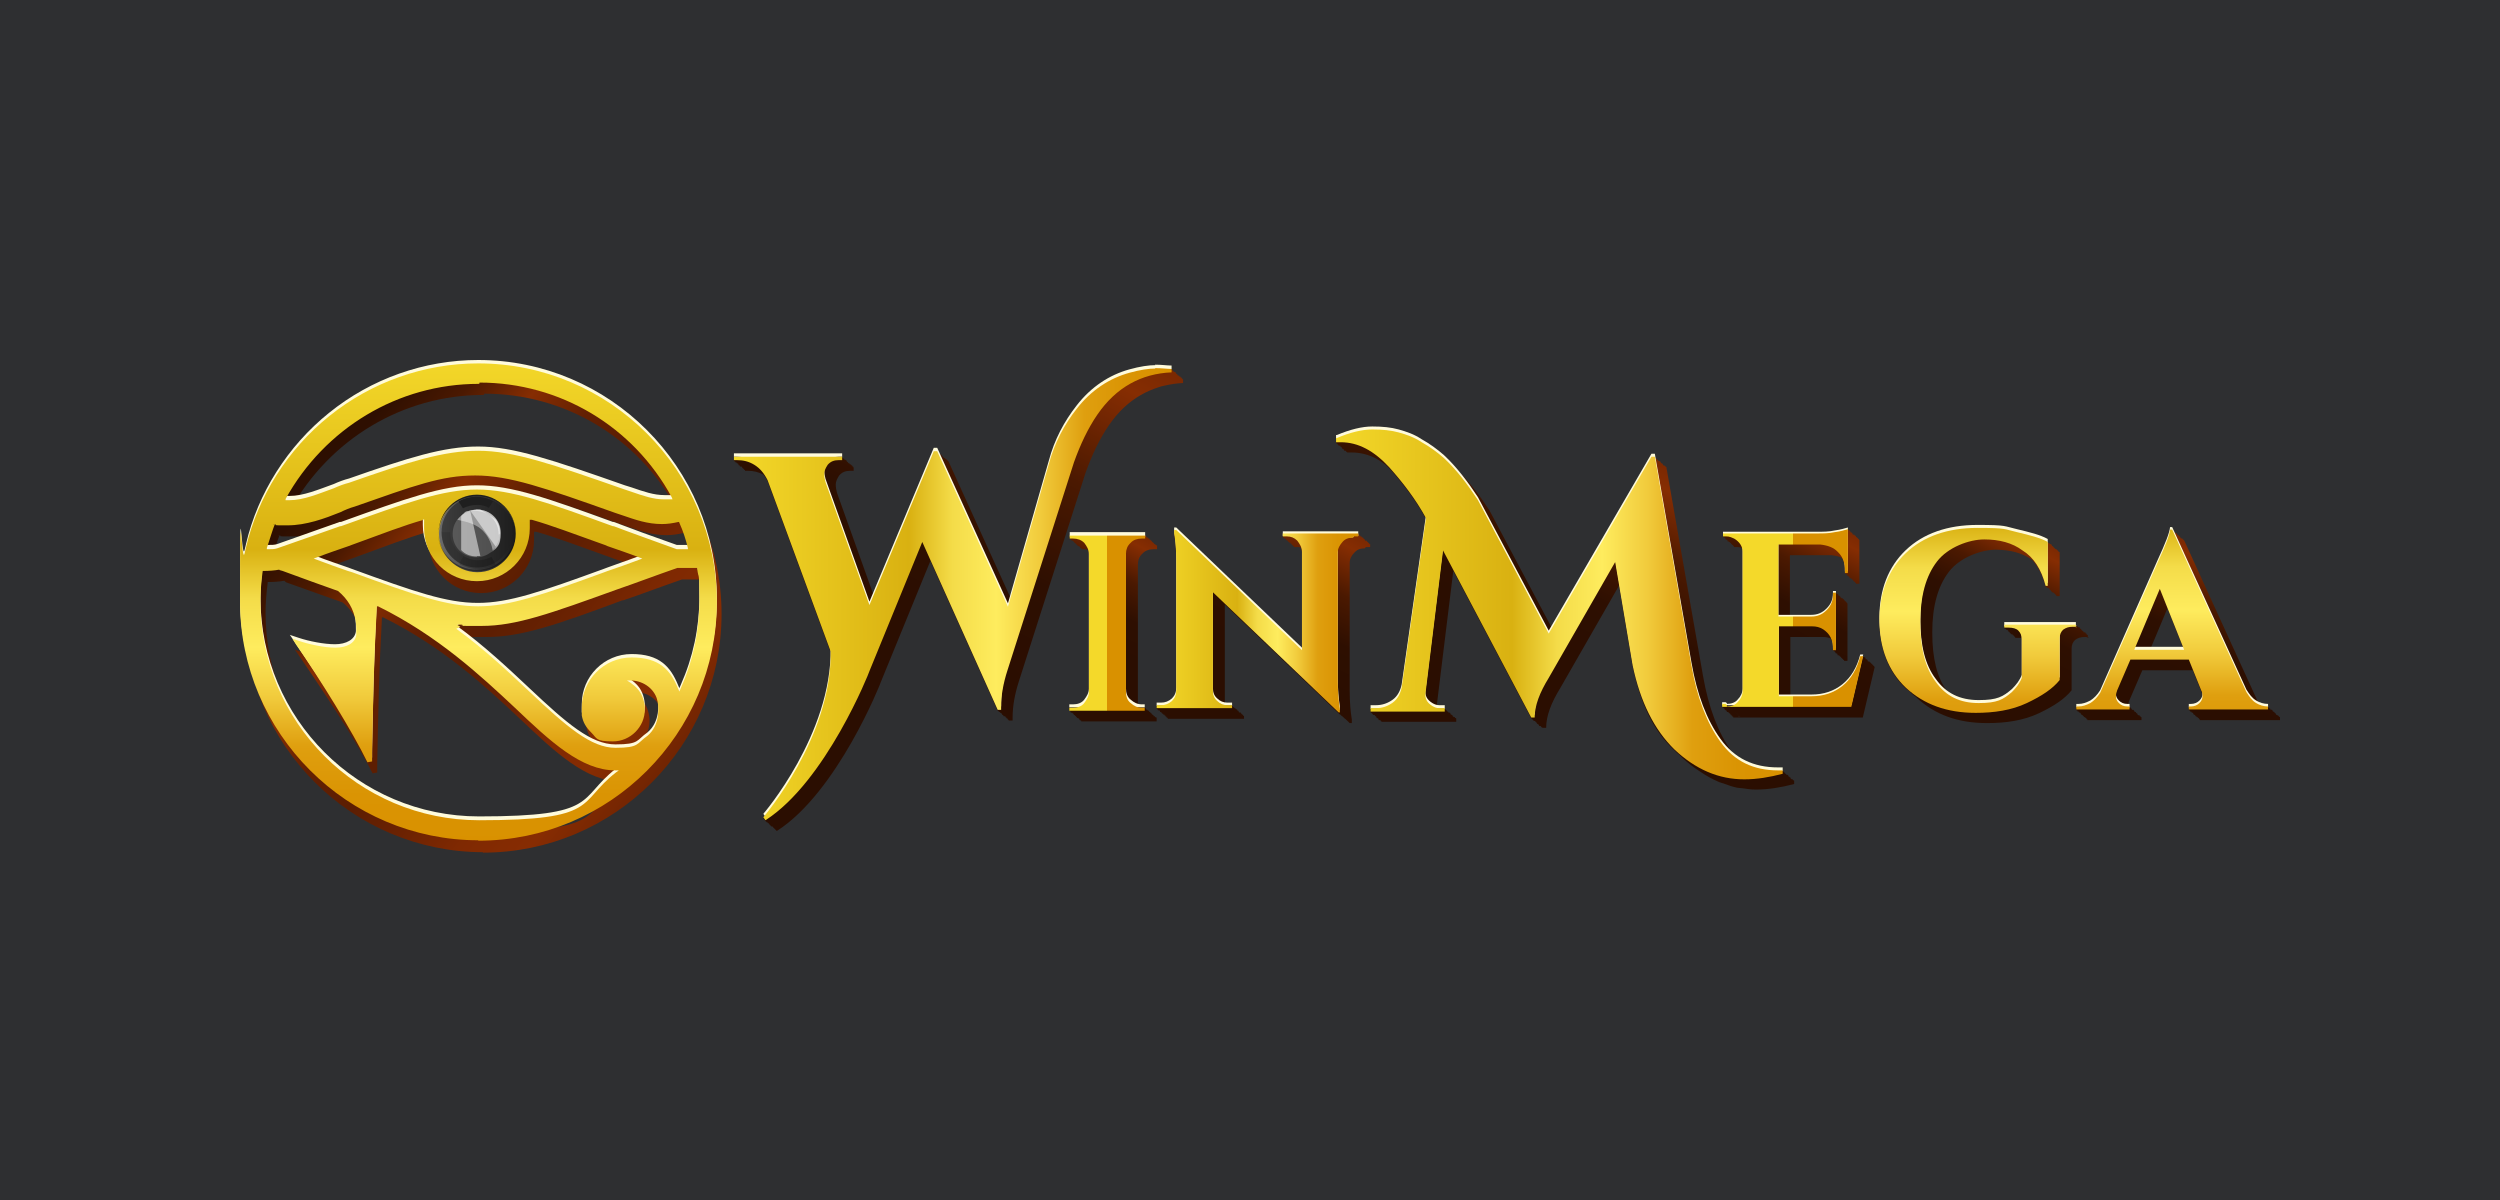 <svg width="125" height="60" viewBox="0 0 125 60" fill="none" xmlns="http://www.w3.org/2000/svg">
<rect width="125" height="60" fill="#2E2F31"/>
<path d="M113.957 35.85V35.813C113.943 35.813 113.929 35.808 113.915 35.807V35.771C113.893 35.771 113.873 35.763 113.851 35.761V35.749C113.837 35.749 113.823 35.744 113.808 35.743V35.707C113.801 35.707 113.794 35.704 113.787 35.704V35.664C113.773 35.664 113.759 35.659 113.744 35.658V35.643C113.737 35.643 113.73 35.64 113.723 35.64V35.6C113.709 35.6 113.695 35.594 113.68 35.594V35.579C113.666 35.579 113.652 35.573 113.638 35.573V35.536C113.631 35.536 113.624 35.533 113.616 35.533V35.494C113.587 35.494 113.56 35.484 113.531 35.481V35.472C113.524 35.472 113.517 35.469 113.51 35.469V35.43C113.496 35.43 113.482 35.424 113.467 35.423V35.387C113.46 35.387 113.453 35.384 113.446 35.384V35.366C113.432 35.366 113.418 35.36 113.403 35.36V35.323C113.256 35.323 113.115 35.284 112.982 35.23C112.96 35.196 112.936 35.168 112.913 35.131L109.206 27.013H109.183L109.163 26.971H109.141L109.121 26.928H109.067L109.057 26.907H109.034L109.014 26.864H109.013L108.993 26.821H108.96L108.95 26.8H108.949L108.929 26.757H108.896L108.886 26.736H108.864L108.844 26.694H108.842L108.822 26.651H108.747L108.737 26.63H108.736L108.716 26.587H108.693L108.673 26.544H108.662L108.652 26.523H108.629L108.609 26.48H108.503C108.481 26.758 108.268 27.29 107.885 28.121L105.008 34.641C104.859 34.876 104.689 35.046 104.518 35.153C104.305 35.259 104.135 35.323 103.921 35.323H103.815V35.515H103.858V35.536H103.879V35.579H103.943V35.621H103.985V35.643H104.028V35.685H104.049V35.728H104.092V35.749H104.135V35.792H104.156V35.813H104.198V35.856H104.262V35.898H104.305V35.92H104.326V35.962H104.369V36.005H107.075V35.856H107.032V35.813H106.99V35.771H106.926V35.749H106.883V35.707H106.862V35.664H106.819V35.643H106.798V35.6H106.755V35.579H106.713V35.536H106.691V35.494H106.606V35.472H106.585V35.43H106.542V35.387H106.521V35.366H106.478V35.323H106.402C106.407 35.231 106.42 35.139 106.457 35.046L107.118 33.512H109.638L110.058 34.556C110.115 34.651 110.12 34.746 110.12 34.841C110.118 34.945 110.077 35.049 109.973 35.153C109.866 35.259 109.717 35.323 109.547 35.323H109.44V35.515H109.483V35.536H109.504V35.579H109.568V35.621H109.611V35.643H109.653V35.685H109.675V35.728H109.717V35.749H109.76V35.792H109.781V35.813H109.824V35.856H109.888V35.898H109.93V35.92H109.952V35.962H109.994V36.005H114V35.856C113.986 35.856 113.972 35.85 113.957 35.85ZM107.494 32.511L108.372 30.418L109.206 32.511H107.494Z" fill="url(#paint0_linear_541_6373)"/>
<path d="M93.705 33.342L93.715 33.299H93.663L93.673 33.256H93.646L93.651 33.235H93.599L93.609 33.192H93.556L93.566 33.15H93.54L93.545 33.129H93.492L93.502 33.086H93.433L93.438 33.065H93.386L93.396 33.022H93.364L93.374 32.979H93.327L93.332 32.958H93.279L93.289 32.916H93.258L93.268 32.873H93.22L93.225 32.852H93.151L93.161 32.809H93.012C92.842 33.469 92.543 33.959 92.117 34.3C91.691 34.641 91.18 34.812 90.583 34.812H89.517V31.85H91.158C91.305 31.85 91.43 31.881 91.55 31.928C91.611 32.067 91.648 32.222 91.648 32.404V32.511H91.67V32.553H91.712V32.575H91.755V32.617H91.776V32.66H91.819V32.681H91.862V32.724H91.883V32.766H91.947V32.788H91.989V32.83H92.032V32.852H92.053V32.894H92.096V32.937H92.138V32.958H92.16V33.001H92.202V33.043H92.373V30.167H92.352V30.124H92.309V30.082H92.287V30.06H92.245V30.018H92.202V29.975H92.181V29.954H92.138V29.911H92.075V29.89H92.032V29.847H92.01V29.805H91.968V29.783H91.925V29.741H91.904V29.698H91.862V29.677H91.797V29.634H91.648V29.741C91.648 30.06 91.542 30.295 91.329 30.508C91.116 30.721 90.881 30.827 90.562 30.827H89.496V27.759H91.563C91.755 27.78 91.926 27.818 92.075 27.879C92.103 27.925 92.144 27.965 92.165 28.015C92.218 28.159 92.245 28.318 92.245 28.505V28.654H92.266V28.697H92.309V28.718H92.351V28.761H92.373V28.803H92.415V28.824H92.458V28.867H92.479V28.91H92.543V28.931H92.586V28.974H92.629V28.995H92.65V29.037H92.692V29.08H92.735V29.101H92.756V29.144H92.799V29.187H92.969V26.992C92.963 26.994 92.954 26.996 92.948 26.998V26.949C92.936 26.953 92.918 26.958 92.906 26.961V26.907C92.9 26.908 92.89 26.911 92.884 26.913V26.885C92.872 26.889 92.854 26.894 92.842 26.897V26.843C92.83 26.846 92.811 26.851 92.799 26.855V26.8C92.793 26.802 92.784 26.804 92.778 26.806V26.779C92.766 26.782 92.748 26.787 92.735 26.791V26.736C92.723 26.74 92.705 26.745 92.692 26.748V26.736C92.686 26.738 92.677 26.741 92.671 26.742V26.715C92.659 26.718 92.641 26.723 92.629 26.727V26.672C92.623 26.674 92.613 26.677 92.607 26.678V26.63C92.595 26.633 92.577 26.638 92.564 26.642V26.608C92.553 26.612 92.534 26.617 92.522 26.62V26.566C92.516 26.567 92.507 26.57 92.501 26.572V26.523C92.489 26.527 92.471 26.531 92.458 26.535V26.502C92.446 26.505 92.428 26.51 92.415 26.514V26.502C92.409 26.503 92.4 26.506 92.394 26.508V26.459C92.245 26.502 92.053 26.566 91.734 26.608C91.457 26.672 91.137 26.672 90.903 26.672H86.151V26.821H86.172V26.864H86.215V26.885H86.257V26.928H86.279V26.971H86.321V26.992H86.364V27.035H86.385V27.077H86.449V27.099H86.492V27.141H86.534V27.162H86.556V27.205H86.598V27.248H86.641V27.269H86.662V27.311H86.705V27.354H86.875C86.963 27.354 87.032 27.372 87.102 27.397C87.12 27.458 87.131 27.522 87.131 27.588V34.535C87.131 34.748 87.046 34.94 86.897 35.089C86.788 35.234 86.614 35.291 86.433 35.308L86.385 35.259H86.364L86.343 35.238H86.322L86.279 35.195H86.108V35.344H86.13V35.387H86.172V35.408H86.215V35.451H86.236V35.494H86.279V35.515H86.321V35.558H86.343V35.6H86.407V35.622H86.449V35.664H86.492V35.685H86.513V35.728H86.556V35.771H86.598V35.792H86.62V35.835H86.662V35.877H93.14L93.737 33.342L93.705 33.342ZM86.556 35.451H86.594C86.583 35.453 86.573 35.456 86.561 35.457L86.556 35.451ZM86.833 35.685H86.871C86.86 35.687 86.85 35.69 86.838 35.691L86.833 35.685ZM86.679 35.515C86.674 35.516 86.669 35.517 86.665 35.517L86.662 35.515H86.679ZM86.769 35.622H86.807C86.796 35.623 86.786 35.626 86.775 35.627L86.769 35.622ZM86.54 35.414L86.534 35.408H86.573C86.562 35.41 86.551 35.413 86.54 35.414ZM86.876 35.728H86.913C86.902 35.73 86.892 35.733 86.881 35.734L86.876 35.728ZM86.978 35.792C86.957 35.795 86.939 35.801 86.918 35.802V35.792H86.978ZM86.455 35.35L86.449 35.344H86.487C86.476 35.346 86.466 35.349 86.455 35.35ZM87.02 35.835C86.986 35.839 86.953 35.852 86.918 35.852L86.918 35.835H87.02Z" fill="url(#paint1_linear_541_6373)"/>
<path d="M104.433 31.85H104.412H104.39V31.893L104.433 31.85Z" fill="url(#paint2_linear_541_6373)"/>
<path d="M104.326 31.85V31.872L104.348 31.85L104.348 31.893L104.39 31.85V31.744H104.348V31.722H104.326V31.68H104.284V31.637H104.262V31.616H104.177V31.573H104.156V31.552H104.113V31.509H104.071V31.467H104.049V31.445H104.007V31.403H103.985V31.36H103.9V31.339H103.879V31.296H103.836V31.275H103.794V31.232H100.214V31.424H100.257V31.445H100.299V31.488H100.363V31.509H100.406V31.552H100.427V31.595H100.47V31.616H100.491V31.658H100.534V31.701H100.576V31.722H100.64V31.765H100.683V31.786H100.704V31.829H100.747V31.872H100.768V31.893H100.981C101.014 31.893 101.039 31.901 101.07 31.904C101.075 31.936 101.088 31.965 101.088 31.999V33.896C100.981 34.173 100.811 34.386 100.598 34.599C100.15 34.983 99.873 35.153 98.936 35.153C98.468 35.153 98.058 35.068 97.702 34.892C97.651 34.861 97.601 34.828 97.553 34.793C97.496 34.726 97.433 34.673 97.38 34.599C96.847 33.896 96.613 32.916 96.613 31.616C96.613 30.316 96.89 29.315 97.444 28.59C97.995 27.87 99.05 27.488 99.795 27.484C100.496 27.488 101.117 27.648 101.612 27.992C101.91 28.333 102.138 28.776 102.281 29.336H102.316C102.318 29.343 102.321 29.35 102.323 29.357H102.352C102.356 29.372 102.362 29.385 102.366 29.4H102.423C102.425 29.407 102.428 29.413 102.43 29.421H102.459C102.463 29.436 102.469 29.448 102.473 29.464H102.48C102.484 29.479 102.49 29.491 102.494 29.506H102.529C102.531 29.514 102.534 29.52 102.536 29.528H102.544C102.548 29.543 102.554 29.555 102.558 29.57H102.586C102.59 29.585 102.596 29.598 102.6 29.613H102.636C102.638 29.62 102.641 29.627 102.643 29.634H102.693C102.697 29.649 102.703 29.662 102.707 29.677H102.743C102.745 29.684 102.748 29.69 102.75 29.698H102.757C102.761 29.713 102.767 29.725 102.771 29.741H102.799C102.803 29.756 102.809 29.768 102.813 29.783H102.828C102.83 29.791 102.833 29.797 102.835 29.805H102.984V27.61C102.972 27.603 102.954 27.599 102.941 27.593V27.589C102.935 27.585 102.926 27.584 102.92 27.58V27.546C102.908 27.539 102.89 27.535 102.877 27.529V27.503C102.871 27.5 102.862 27.498 102.856 27.495V27.482C102.832 27.469 102.796 27.461 102.771 27.448V27.44C102.765 27.436 102.756 27.434 102.75 27.431V27.418C102.738 27.411 102.72 27.408 102.707 27.401V27.376C102.695 27.369 102.677 27.365 102.664 27.359V27.333C102.658 27.33 102.649 27.328 102.643 27.325V27.312C102.631 27.305 102.613 27.301 102.6 27.295V27.269C102.594 27.266 102.585 27.264 102.579 27.261V27.226C102.549 27.21 102.505 27.2 102.473 27.184V27.163C102.461 27.156 102.443 27.152 102.43 27.146V27.141C102.418 27.134 102.4 27.131 102.387 27.124V27.099C102.004 26.886 101.471 26.758 100.853 26.608C100.193 26.459 100.363 26.395 98.872 26.395C97.38 26.395 96.166 26.822 95.292 27.653C94.418 28.484 93.971 29.634 93.971 31.019C93.971 31.027 93.973 31.033 93.973 31.041C93.973 31.048 93.971 31.054 93.971 31.062C93.971 32.447 94.418 33.597 95.292 34.428C95.352 34.484 95.423 34.523 95.485 34.575C95.492 34.582 95.497 34.592 95.505 34.599C95.514 34.607 95.524 34.612 95.533 34.62C95.547 34.633 95.555 34.65 95.569 34.663C95.575 34.668 95.582 34.672 95.588 34.677C95.597 34.686 95.603 34.697 95.612 34.705C95.671 34.761 95.742 34.8 95.804 34.852C95.812 34.859 95.817 34.869 95.825 34.876C95.828 34.879 95.831 34.881 95.834 34.883C95.839 34.888 95.842 34.893 95.846 34.897C96.741 35.728 97.891 36.154 99.341 36.154C99.35 36.154 99.359 36.153 99.369 36.153C99.374 36.153 99.378 36.154 99.383 36.154C100.299 36.154 101.173 36.026 101.94 35.664C102.707 35.302 103.24 34.94 103.581 34.514V32.425C103.581 32.234 103.644 32.106 103.751 31.999C103.9 31.893 104.028 31.85 104.241 31.85H104.326Z" fill="url(#paint3_linear_541_6373)"/>
<path d="M57.79 35.856H57.748V35.813H57.684V35.771H57.663V35.749H57.62V35.707H57.577V35.664H57.556V35.643H57.513V35.6H57.471V35.579H57.449V35.536H57.385V35.494H57.343V35.472H57.3V35.43H57.279V35.387H57.13C57.061 35.387 57.002 35.364 56.94 35.347C56.914 35.264 56.895 35.178 56.895 35.089V28.228C56.895 28.015 56.959 27.823 57.13 27.674C57.258 27.524 57.471 27.461 57.684 27.461H57.854V27.269H57.812V27.248H57.769V27.205H57.705V27.162H57.684V27.141H57.641V27.098H57.598V27.056H57.577V27.034H57.535V26.992H57.492V26.971H57.471V26.928H57.407V26.885H57.364V26.864H57.322V26.821H57.3V26.779H53.486V26.928H53.529V26.971H53.55V27.013H53.593V27.034H53.657V27.077H53.699V27.12H53.721V27.141H53.763V27.184H53.806V27.205H53.827V27.247H53.87V27.29H53.912V27.311H53.976V27.354H53.998V27.397H54.04V27.418H54.083V27.461H54.253C54.303 27.461 54.348 27.477 54.395 27.484C54.419 27.552 54.445 27.619 54.445 27.695V34.599C54.445 34.812 54.339 34.982 54.211 35.153C54.083 35.323 53.87 35.387 53.657 35.387H53.465V35.536H53.507V35.579H53.529V35.621H53.571V35.643H53.635V35.685H53.678V35.728H53.699V35.749H53.742V35.792H53.785V35.813H53.806V35.856H53.848V35.898H53.891V35.92H53.955V35.962H53.976V36.005H54.019V36.026H54.062V36.069H57.833V35.877H57.79V35.856Z" fill="url(#paint4_linear_541_6373)"/>
<path d="M68.466 27.163H68.444V27.141H68.402V27.099H68.359V27.056H68.338V27.035H68.252V26.992H68.231V26.95H68.189V26.928H68.167V26.886H68.125V26.864H68.082V26.822H68.018V26.779H67.975V26.758H67.954V26.715H67.912V26.672H64.14V26.864H64.183V26.907H64.204V26.928H64.289V26.971H64.311V27.013H64.353V27.035H64.396V27.077H64.417V27.099H64.46V27.141H64.524V27.184H64.566V27.205H64.588V27.248H64.63V27.29H64.673V27.312H64.694V27.354H64.907C64.954 27.354 64.995 27.371 65.039 27.379C65.072 27.458 65.099 27.539 65.099 27.631V32.466L59.239 26.864H59.225L59.069 26.715H59.05L58.984 26.651H58.969L58.813 26.502H58.707V26.715C58.77 27.077 58.813 27.525 58.813 28.079V34.492C58.813 34.727 58.749 34.897 58.6 35.046C58.43 35.196 58.259 35.26 58.046 35.26H57.833V35.451H57.876V35.494H57.897V35.515H57.982V35.558H58.003V35.6H58.046V35.622H58.089V35.664H58.11V35.686H58.153V35.728H58.217V35.771H58.259V35.792H58.28V35.835H58.323V35.877H58.366V35.899H58.387V35.941H62.201V35.792H62.158V35.749H62.137V35.728H62.095V35.686H62.052V35.643H62.031V35.622H61.945V35.579H61.924V35.536H61.881V35.515H61.86V35.472H61.818V35.451H61.775V35.408H61.711V35.366H61.668V35.345H61.647V35.302H61.604V35.26H61.37C61.336 35.26 61.306 35.245 61.273 35.241C61.261 35.185 61.242 35.132 61.242 35.068V30.229L66.995 35.728H67.013L67.102 35.813H67.117L67.251 35.941H67.263L67.485 36.154H67.549C67.576 36.154 67.625 36.154 67.592 36.154V35.984C67.528 35.6 67.485 35.11 67.485 34.556V28.143C67.485 27.951 67.57 27.78 67.72 27.631C67.848 27.482 68.018 27.418 68.231 27.418L68.274 27.397V27.354H68.508V27.205H68.466V27.163Z" fill="url(#paint5_linear_541_6373)"/>
<path d="M89.688 39.01H89.645V38.967H89.582V38.946H89.539V38.903H89.518V38.861H89.475V38.839H89.432V38.797H89.411V38.754H89.368V38.733H89.305V38.69H89.262V38.669H89.241V38.626H89.198V38.584H89.155V38.562H88.921C88.322 38.562 87.782 38.441 87.305 38.208C87.165 38.137 87.042 38.038 86.913 37.947C86.807 37.834 86.693 37.734 86.598 37.603C85.917 36.666 85.427 35.387 85.15 33.789L83.317 23.348H83.299L83.296 23.327H83.261L83.253 23.285H83.193L83.189 23.263H83.154L83.147 23.221H83.133L83.125 23.178H83.087L83.083 23.157H83.048L83.04 23.114H83.026L83.019 23.071H82.98L82.976 23.05H82.92L82.912 23.007H82.873L82.87 22.986H82.856L82.848 22.944H82.813L82.806 22.901H82.767L82.763 22.88H82.571L77.607 31.428L74.474 25.522C73.984 24.776 73.43 24.03 72.77 23.412C72.767 23.41 72.765 23.409 72.763 23.407C72.758 23.402 72.754 23.396 72.749 23.391C72.744 23.387 72.739 23.384 72.735 23.38C72.724 23.37 72.716 23.358 72.706 23.349C72.671 23.318 72.631 23.291 72.595 23.261C72.589 23.255 72.584 23.248 72.578 23.242C72.567 23.233 72.555 23.224 72.544 23.215C72.518 23.19 72.498 23.16 72.472 23.135C72.406 23.078 72.332 23.026 72.263 22.971C72.262 22.969 72.26 22.967 72.258 22.965C71.918 22.667 71.534 22.39 71.15 22.177C70.957 22.047 70.763 21.951 70.57 21.874C70.366 21.789 70.161 21.722 69.957 21.665C69.574 21.559 69.147 21.516 68.636 21.516C68.634 21.516 68.632 21.517 68.63 21.517C68.625 21.517 68.62 21.516 68.615 21.516C68.103 21.516 67.507 21.665 66.846 21.942H66.804V22.155H66.825V22.177H66.868V22.219H66.91V22.262H66.931V22.283H67.017V22.326H67.038V22.347H67.081V22.39H67.102V22.432H67.144V22.453H67.187V22.496H67.209V22.539H67.294V22.56H67.315V22.603H67.358V22.624H67.592C68.011 22.624 68.41 22.728 68.797 22.922C68.957 23.013 69.116 23.112 69.273 23.236C69.346 23.305 69.42 23.369 69.493 23.444C70.165 24.203 70.795 25.023 71.3 25.948L70.085 34.407C70.021 34.727 69.872 35.004 69.638 35.174C69.403 35.345 69.126 35.451 68.807 35.451H68.53V35.622H68.551V35.643H68.594V35.686H68.636V35.728H68.657V35.749H68.743V35.792H68.764V35.813H68.807V35.856H68.828V35.899H68.87V35.92H68.913V35.963H68.934V36.005H69.02V36.027H69.041V36.069H69.084V36.09H72.812V35.92H72.791V35.899H72.749V35.856H72.684V35.835H72.642V35.792H72.621V35.749H72.578V35.728H72.535V35.686H72.514V35.643H72.472V35.622H72.408V35.579H72.365V35.558H72.344V35.515H72.301V35.473H72.258V35.451H71.981C71.944 35.451 71.911 35.441 71.876 35.434C71.85 35.347 71.838 35.256 71.853 35.153L72.665 28.54L76.563 35.92H76.573L76.584 35.941H76.604L76.626 35.984H76.647L76.669 36.026H76.679L76.69 36.048H76.753L76.776 36.09H76.786L76.797 36.112H76.816L76.861 36.197H76.892L76.903 36.218H76.922L76.967 36.303H77.04L77.074 36.367H77.105L77.117 36.389H77.308C77.308 35.792 77.564 35.132 78.011 34.407L80.952 29.28L81.634 33.32C82.017 35.153 82.657 36.538 83.722 37.518C83.725 37.52 83.727 37.522 83.73 37.525C83.735 37.529 83.738 37.535 83.743 37.539C83.749 37.544 83.754 37.547 83.759 37.552C83.769 37.561 83.776 37.573 83.786 37.582C83.791 37.587 83.797 37.59 83.802 37.595C83.812 37.604 83.819 37.615 83.829 37.625C83.831 37.627 83.834 37.629 83.837 37.631C83.842 37.636 83.845 37.641 83.85 37.646C83.891 37.684 83.936 37.71 83.978 37.747C83.993 37.762 84.004 37.781 84.02 37.795C84.033 37.807 84.047 37.815 84.06 37.827C84.084 37.85 84.102 37.879 84.127 37.902C84.419 38.171 84.72 38.397 85.026 38.594C85.314 38.789 85.609 38.953 85.91 39.082C85.927 39.089 85.943 39.098 85.959 39.105C86.034 39.137 86.112 39.15 86.188 39.178C86.407 39.258 86.626 39.339 86.852 39.385C86.938 39.402 87.028 39.399 87.115 39.412C87.331 39.443 87.546 39.478 87.77 39.478C87.774 39.478 87.778 39.477 87.782 39.477C87.785 39.477 87.788 39.478 87.792 39.478C88.431 39.478 89.049 39.372 89.709 39.201V39.031H89.688V39.01Z" fill="url(#paint6_linear_541_6373)"/>
<path d="M55.447 21.26C55.681 20.92 55.935 20.622 56.208 20.365C56.718 19.895 57.295 19.562 57.929 19.363C57.972 19.349 58.014 19.331 58.057 19.319C58.115 19.303 58.176 19.294 58.235 19.28C58.53 19.212 58.835 19.164 59.154 19.151V18.98C59.148 18.98 59.139 18.979 59.133 18.979V18.938C59.12 18.938 59.103 18.935 59.09 18.935V18.895C59.084 18.895 59.075 18.894 59.069 18.894V18.874C59.056 18.874 59.039 18.872 59.026 18.871V18.831C59.008 18.831 58.982 18.828 58.962 18.828V18.788C58.95 18.788 58.932 18.786 58.92 18.786V18.767C58.907 18.767 58.89 18.765 58.877 18.765V18.725C58.871 18.725 58.862 18.723 58.856 18.723V18.703C58.843 18.703 58.826 18.701 58.813 18.701V18.661C58.807 18.661 58.798 18.66 58.792 18.659V18.618C58.779 18.618 58.762 18.616 58.749 18.616V18.597C58.731 18.597 58.705 18.594 58.685 18.593V18.554C58.673 18.554 58.655 18.552 58.643 18.552V18.512C58.63 18.512 58.613 18.509 58.6 18.509V18.49C58.594 18.49 58.585 18.489 58.579 18.489V18.448C58.366 18.448 58.089 18.405 57.748 18.405L57.771 18.428C57.432 18.43 56.993 18.493 56.469 18.639C55.468 18.916 54.552 19.513 53.827 20.451C53.103 21.388 52.719 22.155 52.442 23.199L50.525 29.888L47.435 23.093H47.433L47.413 23.05H47.39L47.371 23.007H47.359L47.349 22.986H47.326L47.307 22.944H47.263L47.243 22.901H47.21L47.2 22.88H47.177L47.158 22.837H47.146L47.136 22.816H47.113L47.094 22.773H47.092L47.073 22.73H47.04L47.03 22.709H46.985L46.966 22.666H46.943L46.923 22.624H46.891L46.881 22.603H46.879L46.86 22.56H46.689L43.679 29.756L41.852 24.648C41.81 24.499 41.788 24.371 41.788 24.222C41.788 24.073 41.852 23.945 41.959 23.774C42.108 23.604 42.278 23.54 42.513 23.54H42.683V23.37H42.662V23.327H42.619V23.284H42.598V23.263H42.555V23.221H42.492V23.178H42.449V23.157H42.406V23.114H42.385V23.093H42.342V23.05H42.321V23.007H42.278V22.986H42.214V22.944H42.172V22.901H42.129V22.88H42.108V22.837H36.696V23.05H36.717V23.071H36.76V23.114H36.824V23.157H36.866V23.178H36.909V23.221H36.93V23.263H36.973V23.285H36.994V23.327H37.079V23.348H37.101V23.391H37.143V23.434H37.186V23.455H37.207V23.497H37.25V23.54H37.399C37.68 23.54 37.927 23.603 38.171 23.731C38.244 23.831 38.318 23.929 38.379 24.052L41.531 32.614C41.574 36.903 38.166 40.863 38.166 40.863L38.182 40.886C38.178 40.892 38.166 40.906 38.166 40.906L38.273 41.055C38.274 41.054 38.275 41.053 38.277 41.052L38.294 41.076C38.297 41.075 38.299 41.072 38.302 41.071L38.336 41.119C38.344 41.114 38.351 41.108 38.358 41.103L38.401 41.162C38.407 41.158 38.412 41.153 38.419 41.149L38.443 41.183C38.444 41.182 38.444 41.182 38.445 41.181L38.507 41.268C38.511 41.266 38.515 41.262 38.519 41.26L38.571 41.332C38.58 41.326 38.589 41.318 38.599 41.312L38.613 41.332C38.617 41.33 38.621 41.326 38.625 41.323L38.677 41.396C38.68 41.394 38.683 41.392 38.685 41.39L38.72 41.439C38.724 41.436 38.728 41.432 38.732 41.43L38.784 41.502C38.787 41.501 38.789 41.498 38.792 41.497L38.827 41.545C38.831 41.542 38.836 41.538 38.841 41.535L38.848 41.545C41.874 39.606 44.047 34.13 44.047 34.087L46.52 28.045L49.885 35.536H49.897L49.907 35.558H49.93L49.949 35.6H49.994L50.013 35.643H50.046L50.056 35.664H50.079L50.098 35.707H50.1L50.12 35.749H50.153L50.162 35.771H50.164L50.184 35.813H50.259L50.269 35.835H50.271L50.29 35.877H50.313L50.333 35.92H50.366L50.375 35.941H50.377L50.397 35.984H50.42L50.439 36.026H50.631V35.856C50.631 35.302 50.738 34.705 50.951 34.045L54.275 23.647C54.594 22.752 54.978 21.942 55.447 21.26Z" fill="url(#paint7_linear_541_6373)"/>
<path d="M24.167 42.61C17.604 42.61 12.234 37.262 12.234 30.678C12.234 24.094 12.298 29.037 12.469 28.249L12.533 27.972C13.129 25.415 14.621 23.071 16.688 21.409C18.797 19.705 21.439 18.767 24.145 18.767C30.708 18.767 36.078 24.115 36.078 30.699C36.078 37.283 30.73 42.632 24.145 42.632V42.589L24.167 42.61ZM14.216 29.037C13.982 29.08 13.705 29.101 13.428 29.101H13.385V29.144C13.321 29.634 13.278 30.145 13.278 30.636C13.278 36.666 18.179 41.566 24.209 41.566C30.239 41.566 29.11 40.693 31.049 39.18L31.198 39.073H31.028C29.323 39.073 27.768 37.624 25.999 35.941C24.294 34.343 22.142 32.34 19.159 30.87H19.096C19.096 30.827 19.096 30.913 19.096 30.913C18.946 33.725 18.925 35.004 18.861 38.2V38.626L18.627 38.669C18.073 37.518 16.858 35.579 14.983 32.83L14.749 32.489L15.196 32.638C15.707 32.809 16.453 32.958 17.007 32.958C17.561 32.958 18.009 32.724 18.051 32.297C18.051 32.063 18.051 31.807 18.009 31.573C17.902 31.019 17.625 30.529 17.135 30.124C16.347 29.847 15.409 29.506 14.322 29.123L14.259 29.08L14.216 29.037ZM23.059 32.02C24.486 33.065 25.658 34.173 26.702 35.153C28.577 36.921 29.792 37.965 31.006 37.965C32.221 37.965 32.05 37.752 32.605 37.369C33.265 36.815 33.158 35.92 33.116 35.664C33.009 35.068 32.455 34.62 31.795 34.599H31.582L31.752 34.705C31.901 34.812 32.029 34.918 32.136 35.046C32.37 35.323 32.477 35.707 32.477 36.048C32.477 36.921 31.752 37.646 30.879 37.646C30.005 37.646 30.09 37.497 29.813 37.22C29.536 36.943 29.387 36.708 29.323 36.346V35.941C29.323 34.577 30.431 33.448 31.816 33.448C33.201 33.448 33.755 34.066 34.139 35.004L34.203 35.153L34.267 35.004C34.885 33.619 35.204 32.127 35.204 30.593C35.204 29.059 35.161 29.549 35.097 29.037V28.974H34.096C32.988 29.357 31.987 29.741 31.156 30.018H31.113C27.746 31.275 26.042 31.85 24.316 31.85C22.59 31.85 23.655 31.85 23.314 31.786H23.08L23.25 31.893L23.037 32.042L23.059 32.02ZM21.418 26.587C20.438 26.864 19.33 27.29 17.817 27.844L17.646 27.908C17.157 28.079 16.666 28.249 16.112 28.462L15.942 28.526L16.112 28.59C16.666 28.803 17.178 28.974 17.646 29.144L17.817 29.208C20.971 30.358 22.526 30.913 24.124 30.913C25.722 30.913 27.278 30.358 30.431 29.208L30.602 29.144C31.092 28.974 31.603 28.803 32.157 28.59L32.328 28.526L32.157 28.462C31.603 28.249 31.092 28.079 30.623 27.908L30.453 27.844C28.897 27.29 27.789 26.864 26.809 26.587H26.702V27.013C26.702 28.462 25.53 29.655 24.06 29.655C22.59 29.655 21.418 28.483 21.418 27.013C21.418 25.543 21.418 26.779 21.418 26.672V26.566H21.354L21.397 26.608L21.418 26.587ZM14.003 26.694C13.832 27.12 13.726 27.525 13.577 27.951V28.015H13.641C13.811 28.015 13.96 28.015 14.088 27.972C15.303 27.546 16.347 27.184 17.242 26.864H17.284C20.544 25.692 22.355 25.032 24.081 25.032C25.807 25.032 27.661 25.692 30.879 26.864H30.921C31.816 27.205 32.86 27.588 34.075 28.015H34.629V27.951C34.522 27.525 34.394 27.12 34.203 26.694C34.203 26.651 34.16 26.651 34.16 26.651C33.883 26.715 33.606 26.758 33.329 26.758C32.605 26.758 32.008 26.544 31.326 26.31L31.006 26.203C27.469 24.946 25.701 24.328 23.996 24.328C22.292 24.328 20.949 24.84 17.966 25.884C17.732 25.948 17.476 26.054 17.263 26.161C16.475 26.48 15.537 26.821 14.621 26.821C13.705 26.821 14.173 26.821 13.96 26.758H13.918V26.8L13.96 26.694H14.003ZM24.167 19.747C20.14 19.747 16.475 21.963 14.514 25.5V25.564C14.472 25.564 14.557 25.564 14.557 25.564H14.706C15.409 25.564 16.155 25.245 16.922 24.968C17.157 24.861 17.433 24.755 17.689 24.691C20.672 23.647 22.398 23.093 24.145 23.093C25.893 23.093 27.832 23.753 31.475 25.032L31.795 25.138C32.413 25.351 32.903 25.522 33.435 25.522C33.968 25.522 33.649 25.522 33.755 25.522H33.862L33.819 25.415C31.901 21.878 28.236 19.683 24.209 19.683V19.726L24.167 19.747Z" fill="url(#paint8_linear_541_6373)"/>
<path d="M113.403 35.196V35.366H109.44V35.196H109.547C109.717 35.196 109.866 35.132 109.973 35.025C110.079 34.919 110.122 34.812 110.122 34.705C110.122 34.599 110.122 34.492 110.058 34.386L109.44 32.852H106.521L105.86 34.386C105.818 34.492 105.797 34.599 105.797 34.705C105.797 34.812 105.839 34.919 105.946 35.025C106.052 35.132 106.18 35.196 106.372 35.196H106.478V35.366H103.815V35.196H103.921C104.135 35.196 104.305 35.132 104.518 35.025C104.689 34.919 104.859 34.748 105.008 34.514L107.885 27.994C108.268 27.163 108.481 26.63 108.503 26.353H108.609L112.317 34.471C112.466 34.705 112.594 34.897 112.807 35.025C112.977 35.132 113.19 35.196 113.403 35.196ZM106.713 32.34H109.206L107.991 29.293L106.713 32.34Z" fill="#FFFBDB"/>
<path d="M86.343 35.195C86.556 35.195 86.769 35.131 86.897 34.961C87.046 34.812 87.131 34.62 87.131 34.407V27.46C87.131 27.183 86.961 27.013 86.705 26.864C86.556 26.8 86.471 26.757 86.321 26.757H86.151V26.587H90.903C91.137 26.587 91.457 26.587 91.734 26.523C92.053 26.48 92.245 26.416 92.394 26.374V28.569H92.245V28.419C92.245 28.036 92.138 27.759 91.904 27.524C91.691 27.29 91.393 27.183 91.009 27.141H88.921V30.742H90.562C90.881 30.742 91.116 30.635 91.329 30.422C91.542 30.209 91.648 29.975 91.648 29.655V29.549H91.797V32.425H91.648V32.319C91.648 31.892 91.478 31.594 91.158 31.381C90.988 31.275 90.817 31.232 90.604 31.232H88.942V34.726H90.583C91.18 34.726 91.691 34.556 92.117 34.215C92.543 33.874 92.842 33.384 93.012 32.724H93.161L92.565 35.259H86.108V35.11H86.279L86.343 35.153L86.343 35.195Z" fill="#FFFBDB"/>
<path d="M103.815 31.275H103.645C103.431 31.275 103.304 31.275 103.154 31.339C103.048 31.445 102.984 31.573 102.984 31.765V33.853C102.643 34.279 102.11 34.641 101.343 35.004C100.576 35.366 99.703 35.494 98.786 35.494C97.337 35.494 96.187 35.068 95.292 34.236C94.418 33.406 93.971 32.255 93.971 30.87C93.971 29.485 94.418 28.334 95.292 27.503C96.165 26.672 97.38 26.246 98.871 26.246C100.363 26.246 100.193 26.31 100.853 26.459C101.471 26.608 102.004 26.736 102.387 26.949V29.144H102.281C102.068 28.313 101.684 27.716 101.13 27.375C100.619 26.992 99.958 26.821 99.212 26.821C98.467 26.821 97.401 27.205 96.847 27.929C96.293 28.654 96.016 29.655 96.016 30.955C96.016 32.255 96.251 33.235 96.783 33.938C97.295 34.663 97.998 35.004 98.935 35.004C99.873 35.004 100.15 34.833 100.598 34.45C100.811 34.236 100.981 34.023 101.088 33.746V31.807C101.088 31.637 101.024 31.488 100.917 31.381C100.811 31.275 100.64 31.317 100.427 31.317H100.214V31.104H103.794V31.317L103.836 31.275H103.815Z" fill="#FFFBDB"/>
<path d="M53.657 35.217C53.87 35.217 54.083 35.153 54.211 34.982C54.339 34.812 54.445 34.641 54.445 34.428V27.525C54.445 27.311 54.339 27.141 54.211 26.971C54.062 26.822 53.87 26.822 53.657 26.822H53.486V26.608H57.258V26.822H57.087C56.874 26.822 56.661 26.822 56.533 26.971C56.363 27.12 56.299 27.311 56.299 27.525V34.428C56.299 34.641 56.363 34.855 56.533 34.982C56.704 35.132 56.874 35.217 57.087 35.217H57.236V35.366H53.465V35.217H53.678H53.657Z" fill="#FFFBDB"/>
<path d="M67.635 26.864C67.421 26.864 67.251 26.864 67.123 26.97C66.974 27.12 66.889 27.29 66.889 27.482V33.895C66.889 34.449 66.931 34.94 66.995 35.323V35.493C67.038 35.493 66.931 35.493 66.931 35.493L60.646 29.485V34.407C60.646 34.62 60.709 34.79 60.859 34.918C61.008 35.067 61.178 35.131 61.37 35.131H61.604V35.28H57.833V35.131H58.046C58.259 35.131 58.43 35.067 58.6 34.918C58.749 34.769 58.813 34.599 58.813 34.364V27.908C58.813 27.354 58.77 26.907 58.707 26.544V26.374H58.813L65.099 32.383V27.46C65.099 27.247 64.992 27.077 64.865 26.907C64.715 26.757 64.545 26.8 64.353 26.8H64.14V26.566H67.912V26.8H67.677V26.843L67.635 26.864Z" fill="#FFFBDB"/>
<path d="M66.846 21.75C67.507 21.473 68.103 21.324 68.615 21.324C69.126 21.324 69.552 21.367 69.936 21.473C70.319 21.58 70.703 21.707 71.086 21.963C71.47 22.176 71.853 22.453 72.194 22.752C72.855 23.369 73.409 24.115 73.899 24.861L77.436 31.53L82.571 22.688H82.742L84.574 33.128C84.851 34.727 85.341 36.005 86.023 36.943C86.726 37.923 87.685 38.37 88.9 38.37H89.134V38.541C88.473 38.711 87.856 38.818 87.216 38.818C85.938 38.818 84.787 38.328 83.722 37.326C82.72 36.346 82.017 34.961 81.634 33.128L80.76 27.951L77.436 33.746C76.989 34.471 76.733 35.131 76.733 35.728H76.562L72.152 27.375L71.278 34.492C71.236 34.769 71.342 34.982 71.619 35.153C71.726 35.217 71.832 35.259 71.96 35.259H72.237V35.43H68.529V35.259H68.806C69.126 35.259 69.403 35.153 69.637 34.982C69.872 34.812 70.021 34.535 70.085 34.215L71.299 25.756C70.788 24.818 70.149 23.987 69.467 23.22C68.7 22.389 67.912 21.963 67.038 21.963C66.164 21.963 66.867 21.963 66.803 21.963V21.75H66.846Z" fill="#FFFBDB"/>
<path d="M57.79 18.256C57.45 18.256 57.002 18.32 56.469 18.469C55.468 18.746 54.552 19.342 53.827 20.28C53.209 21.068 52.719 21.985 52.442 23.029L50.397 30.167L46.86 22.389H46.689L43.472 30.081L41.277 23.945C41.234 23.796 41.213 23.668 41.213 23.519C41.213 23.369 41.277 23.242 41.383 23.071C41.533 22.901 41.703 22.837 41.938 22.837H42.108V22.666H36.696V22.837H36.845C37.164 22.837 37.441 22.901 37.718 23.071C37.995 23.242 38.209 23.497 38.379 23.838L41.533 32.404C41.597 36.708 38.166 40.693 38.166 40.693L38.273 40.842C41.298 38.903 43.472 33.427 43.472 33.384L46.114 26.928L49.885 35.323H50.056V35.153C50.056 34.599 50.162 34.002 50.375 33.342L53.699 22.943C54.019 22.049 54.403 21.239 54.871 20.557C55.809 19.193 57.066 18.511 58.579 18.448V18.277C58.366 18.277 58.089 18.234 57.748 18.234L57.79 18.277V18.256Z" fill="#FFFBDB"/>
<path d="M23.932 41.843C17.369 41.843 12 36.495 12 29.911C12 23.327 12.064 28.27 12.234 27.482L12.298 27.205C12.895 24.648 14.386 22.304 16.453 20.642C18.563 18.938 21.205 18 23.911 18C30.474 18 35.843 23.348 35.843 29.932C35.843 36.516 30.495 41.865 23.911 41.865V41.822L23.932 41.843ZM13.96 28.292C13.726 28.334 13.449 28.355 13.172 28.355H13.129V28.398C13.065 28.888 13.023 29.4 13.023 29.89C13.023 35.92 17.924 40.821 23.954 40.821C29.984 40.821 28.854 39.947 30.793 38.434L30.943 38.328H30.772C29.046 38.328 27.512 36.879 25.744 35.195C24.039 33.597 21.887 31.594 18.904 30.124H18.84C18.84 30.081 18.84 30.167 18.84 30.167C18.691 32.979 18.669 34.258 18.605 37.454V37.88L18.371 37.923C17.817 36.772 16.602 34.833 14.727 32.084L14.493 31.744L14.941 31.893C15.452 32.063 16.198 32.212 16.752 32.212C17.306 32.212 17.753 31.978 17.796 31.552C17.796 31.317 17.796 31.062 17.753 30.827C17.646 30.273 17.369 29.783 16.88 29.378C16.049 29.059 15.111 28.76 14.11 28.377L14.003 28.334L13.96 28.292ZM22.824 31.275C24.252 32.319 25.424 33.427 26.468 34.407C28.343 36.175 29.558 37.22 30.772 37.22C31.987 37.22 31.816 37.007 32.37 36.623C33.031 36.069 32.924 35.174 32.882 34.918C32.775 34.322 32.221 33.874 31.561 33.853H31.347L31.518 33.959C31.667 34.066 31.795 34.173 31.901 34.3C32.136 34.577 32.242 34.961 32.242 35.302C32.242 36.175 31.518 36.9 30.644 36.9C29.771 36.9 29.856 36.751 29.579 36.474C29.302 36.197 29.153 35.962 29.089 35.6V35.195C29.089 33.832 30.197 32.702 31.582 32.702C32.967 32.702 33.521 33.32 33.904 34.258L33.968 34.407L34.032 34.258C34.65 32.873 34.97 31.381 34.97 29.847C34.97 28.313 34.927 28.803 34.863 28.292V28.228H33.862C32.711 28.654 31.71 28.995 30.879 29.293C27.512 30.508 25.807 31.125 24.081 31.125C22.356 31.125 23.421 31.125 23.08 31.062H22.846L23.016 31.168L22.803 31.275H22.824ZM21.184 25.82C20.203 26.097 19.096 26.523 17.583 27.077L17.412 27.141C16.922 27.311 16.411 27.482 15.857 27.695L15.686 27.759L15.857 27.823C16.411 28.036 16.922 28.206 17.412 28.377L17.583 28.441C20.736 29.591 22.334 30.145 23.89 30.145C25.445 30.145 27.043 29.591 30.197 28.441L30.367 28.377C30.815 28.206 31.347 28.036 31.901 27.823L32.072 27.759L31.901 27.695C31.347 27.482 30.836 27.311 30.346 27.141L30.175 27.077C28.62 26.523 27.512 26.097 26.532 25.82H26.425V26.246C26.425 27.695 25.253 28.888 23.783 28.888C22.313 28.888 21.141 27.716 21.141 26.246C21.141 24.776 21.141 26.012 21.141 25.905V25.799H21.077L21.184 25.841V25.82ZM13.768 25.927C13.598 26.353 13.492 26.758 13.342 27.184V27.247H13.406C13.577 27.247 13.726 27.247 13.854 27.205C15.068 26.779 16.07 26.416 16.986 26.097H17.05C20.31 24.925 22.121 24.265 23.847 24.265C25.573 24.265 27.427 24.925 30.644 26.097H30.687C31.582 26.438 32.626 26.821 33.84 27.247H34.394V27.184C34.288 26.758 34.16 26.353 33.968 25.927C33.968 25.884 33.926 25.884 33.926 25.884C33.649 25.948 33.372 25.99 33.095 25.99C32.37 25.99 31.774 25.777 31.092 25.543L30.772 25.436C27.235 24.179 25.466 23.561 23.762 23.561C22.057 23.561 20.715 24.073 17.732 25.117C17.497 25.181 17.242 25.287 17.029 25.394C16.24 25.713 15.303 26.054 14.386 26.054C13.47 26.054 13.939 26.054 13.726 25.99H13.683V26.033L13.726 25.927H13.768ZM23.932 18.98C19.905 18.98 16.24 21.196 14.28 24.733V24.797C14.237 24.797 14.322 24.797 14.322 24.797H14.472C15.175 24.797 15.921 24.477 16.688 24.201C16.922 24.094 17.199 23.988 17.455 23.924C20.438 22.88 22.164 22.326 23.911 22.326C25.658 22.326 27.597 22.986 31.241 24.265L31.582 24.371C32.2 24.584 32.69 24.755 33.222 24.755C33.755 24.755 33.436 24.755 33.542 24.755H33.649L33.606 24.648C31.688 21.111 28.023 18.916 23.996 18.916L23.954 18.959L23.932 18.98Z" fill="#FFFBDB"/>
<path d="M113.403 35.323V35.472H109.44V35.323H109.547C109.717 35.323 109.866 35.259 109.973 35.153C110.079 35.046 110.122 34.94 110.122 34.833C110.122 34.727 110.122 34.62 110.058 34.514L109.44 32.979H106.521L105.86 34.514C105.818 34.62 105.797 34.727 105.797 34.833C105.797 34.94 105.839 35.046 105.946 35.153C106.052 35.259 106.18 35.323 106.372 35.323H106.478V35.472H103.815V35.323H103.921C104.135 35.323 104.305 35.259 104.518 35.153C104.689 35.046 104.859 34.876 105.008 34.641L107.885 28.121C108.268 27.29 108.481 26.758 108.503 26.48H108.609L112.317 34.599C112.466 34.833 112.594 35.025 112.807 35.153C112.977 35.259 113.19 35.323 113.403 35.323ZM106.713 32.489H109.206L107.991 29.442L106.713 32.489Z" fill="url(#paint9_linear_541_6373)"/>
<path d="M86.343 35.323C86.556 35.323 86.769 35.259 86.897 35.089C87.046 34.94 87.131 34.748 87.131 34.535V27.588C87.131 27.311 86.961 27.077 86.705 26.928C86.556 26.864 86.471 26.821 86.321 26.821H86.151V26.672H90.903C91.137 26.672 91.457 26.672 91.734 26.608C92.053 26.566 92.245 26.502 92.394 26.459V28.654H92.245V28.505C92.245 28.121 92.138 27.844 91.904 27.61C91.691 27.375 91.393 27.269 91.009 27.226H88.921V30.827H90.562C90.881 30.827 91.116 30.721 91.329 30.508C91.542 30.294 91.648 30.06 91.648 29.74V29.634H91.797V32.51H91.648V32.404C91.648 31.978 91.478 31.679 91.158 31.466C90.988 31.36 90.817 31.317 90.604 31.317H88.942V34.812H90.583C91.18 34.812 91.691 34.641 92.117 34.3C92.543 33.959 92.842 33.469 93.012 32.809H93.161L92.565 35.344H86.108V35.195H86.279L86.343 35.259L86.343 35.323Z" fill="url(#paint10_linear_541_6373)"/>
<path d="M103.815 31.339H103.645C103.431 31.339 103.304 31.381 103.154 31.488C103.048 31.594 102.984 31.722 102.984 31.914V34.002C102.643 34.428 102.11 34.791 101.343 35.153C100.576 35.515 99.703 35.643 98.786 35.643C97.337 35.643 96.187 35.217 95.292 34.386C94.418 33.555 93.971 32.404 93.971 31.019C93.971 29.634 94.418 28.483 95.292 27.652C96.165 26.821 97.38 26.395 98.871 26.395C100.363 26.395 100.193 26.459 100.853 26.608C101.471 26.758 102.004 26.885 102.387 27.098V29.293H102.281C102.068 28.462 101.684 27.866 101.13 27.525C100.619 27.141 99.958 26.971 99.212 26.971C98.467 26.971 97.401 27.354 96.847 28.079C96.293 28.803 96.016 29.805 96.016 31.104C96.016 32.404 96.251 33.384 96.783 34.087C97.295 34.812 97.998 35.153 98.935 35.153C99.873 35.153 100.15 34.982 100.598 34.599C100.811 34.386 100.981 34.173 101.088 33.896V31.957C101.088 31.786 101.024 31.637 100.917 31.53C100.811 31.424 100.64 31.381 100.427 31.381H100.214V31.232H103.794V31.381L103.836 31.339H103.815Z" fill="url(#paint11_linear_541_6373)"/>
<path d="M53.657 35.387C53.87 35.387 54.083 35.323 54.211 35.153C54.339 34.982 54.445 34.812 54.445 34.599V27.695C54.445 27.482 54.339 27.311 54.211 27.141C54.062 26.992 53.87 26.928 53.657 26.928H53.486V26.779H57.258V26.928H57.087C56.874 26.928 56.661 26.992 56.533 27.141C56.363 27.29 56.299 27.482 56.299 27.695V34.599C56.299 34.812 56.363 35.025 56.533 35.153C56.704 35.302 56.874 35.387 57.087 35.387H57.236V35.536H53.465V35.387H53.678H53.657Z" fill="url(#paint12_linear_541_6373)"/>
<path d="M67.635 26.885C67.421 26.885 67.251 26.949 67.123 27.098C66.995 27.247 66.889 27.418 66.889 27.61V34.023C66.889 34.577 66.931 35.067 66.995 35.451V35.621C67.038 35.621 66.931 35.621 66.931 35.621L60.646 29.613V34.535C60.646 34.748 60.709 34.918 60.859 35.046C61.008 35.195 61.178 35.259 61.37 35.259H61.604V35.408H57.833V35.259H58.046C58.259 35.259 58.43 35.195 58.6 35.046C58.749 34.897 58.813 34.727 58.813 34.492V28.036C58.813 27.482 58.77 27.034 58.707 26.672V26.502H58.813L65.099 32.511V27.588C65.099 27.375 64.992 27.205 64.865 27.034C64.715 26.885 64.545 26.821 64.353 26.821H64.14V26.672H67.912V26.821H67.677V26.864L67.635 26.885Z" fill="url(#paint13_linear_541_6373)"/>
<path d="M66.846 21.899C67.507 21.622 68.103 21.473 68.615 21.473C69.126 21.473 69.552 21.516 69.936 21.622C70.319 21.729 70.703 21.857 71.086 22.112C71.47 22.325 71.853 22.602 72.194 22.901C72.855 23.518 73.409 24.264 73.899 25.01L77.436 31.679L82.571 22.837H82.742L84.574 33.277C84.851 34.876 85.341 36.154 86.023 37.092C86.726 38.072 87.685 38.519 88.9 38.519H89.134V38.69C88.473 38.86 87.856 38.967 87.216 38.967C85.938 38.967 84.787 38.477 83.722 37.475C82.72 36.495 82.017 35.11 81.634 33.277L80.76 28.1L77.436 33.895C76.989 34.62 76.733 35.28 76.733 35.877H76.562L72.152 27.524L71.278 34.641C71.236 34.918 71.342 35.131 71.619 35.302C71.726 35.366 71.832 35.408 71.96 35.408H72.237V35.579H68.529V35.408H68.806C69.126 35.408 69.403 35.302 69.637 35.131C69.872 34.961 70.021 34.684 70.085 34.364L71.299 25.905C70.788 24.967 70.149 24.136 69.467 23.369C68.7 22.538 67.912 22.112 67.038 22.112C66.164 22.112 66.867 22.112 66.803 22.112V21.899H66.846Z" fill="url(#paint14_linear_541_6373)"/>
<path d="M57.79 18.426C57.45 18.426 57.002 18.49 56.469 18.639C55.468 18.916 54.552 19.513 53.827 20.45C53.209 21.239 52.719 22.155 52.442 23.199L50.397 30.337L46.86 22.56H46.689L43.472 30.252L41.277 24.115C41.234 23.966 41.213 23.838 41.213 23.689C41.213 23.54 41.277 23.412 41.383 23.242C41.533 23.071 41.703 23.007 41.938 23.007H42.108V22.837H36.696V23.007H36.845C37.164 23.007 37.441 23.071 37.718 23.242C37.995 23.412 38.209 23.668 38.379 24.009L41.533 32.574C41.597 36.879 38.166 40.863 38.166 40.863L38.273 41.012C41.298 39.073 43.472 33.597 43.472 33.555L46.114 27.098L49.885 35.494H50.056V35.323C50.056 34.769 50.162 34.172 50.375 33.512L53.699 23.114C54.019 22.219 54.403 21.409 54.871 20.727C55.809 19.364 57.066 18.682 58.579 18.618V18.447C58.366 18.447 58.089 18.405 57.748 18.405L57.79 18.447V18.426Z" fill="url(#paint15_linear_541_6373)"/>
<path d="M23.932 42.014C17.369 42.014 12 36.666 12 30.081C12 23.497 12.064 28.441 12.234 27.652L12.298 27.375C12.895 24.818 14.386 22.475 16.453 20.813C18.563 19.108 21.205 18.17 23.911 18.17C30.474 18.17 35.843 23.519 35.843 30.103C35.843 36.687 30.495 42.035 23.911 42.035V41.992L23.932 42.014ZM13.96 28.483C13.726 28.526 13.449 28.547 13.172 28.547H13.129V28.59C13.065 29.08 13.023 29.591 13.023 30.081C13.023 36.111 17.924 41.012 23.954 41.012C29.984 41.012 28.854 40.139 30.793 38.626L30.943 38.519H30.772C29.067 38.519 27.512 37.07 25.744 35.387C24.039 33.789 21.887 31.786 18.904 30.316H18.84C18.84 30.273 18.84 30.358 18.84 30.358C18.691 33.171 18.669 34.45 18.605 37.646V38.072L18.371 38.114C17.646 36.623 16.006 33.959 14.791 32.212L14.621 31.935L14.941 32.042C15.431 32.212 16.198 32.383 16.773 32.383C17.348 32.383 17.774 32.148 17.817 31.722C17.817 31.488 17.817 31.232 17.774 30.998C17.668 30.444 17.391 29.954 16.901 29.549C16.112 29.272 15.175 28.931 14.131 28.547L13.982 28.505L13.96 28.483ZM22.824 31.445C24.252 32.489 25.424 33.597 26.468 34.577C28.343 36.346 29.558 37.39 30.772 37.39C31.987 37.39 31.816 37.177 32.37 36.793C33.031 36.239 32.924 35.344 32.882 35.089C32.775 34.492 32.221 34.045 31.561 34.023H31.347L31.518 34.13C31.667 34.236 31.795 34.343 31.901 34.471C32.136 34.748 32.242 35.131 32.242 35.472C32.242 36.346 31.518 37.07 30.644 37.07C29.771 37.07 29.856 36.921 29.579 36.644C29.302 36.367 29.153 36.133 29.089 35.771V35.366C29.089 34.002 30.197 32.873 31.582 32.873C32.967 32.873 33.521 33.491 33.904 34.428L33.968 34.577L34.032 34.428C34.65 33.043 34.97 31.552 34.97 30.017C34.97 28.483 34.927 28.973 34.863 28.462V28.398H33.862C32.754 28.782 31.752 29.165 30.879 29.463C27.512 30.678 25.807 31.296 24.081 31.296C22.356 31.296 23.421 31.296 23.08 31.232H22.846L23.016 31.339L22.803 31.445H22.824ZM21.184 25.99C20.203 26.267 19.096 26.694 17.583 27.247L17.412 27.311C16.922 27.482 16.411 27.652 15.857 27.865L15.686 27.929L15.857 27.993C16.411 28.206 16.901 28.377 17.391 28.547L17.604 28.611C20.758 29.762 22.355 30.316 23.911 30.316C25.466 30.316 27.065 29.762 30.218 28.611L30.389 28.547C30.879 28.377 31.39 28.206 31.944 27.993L32.114 27.929L31.944 27.865C31.39 27.652 30.879 27.482 30.389 27.311L30.239 27.247C28.684 26.694 27.576 26.267 26.596 25.99H26.489V26.416C26.489 27.865 25.317 29.059 23.847 29.059C22.377 29.059 21.205 27.887 21.205 26.416C21.205 24.946 21.205 26.182 21.205 26.076V25.969H21.141L21.184 26.012V25.99ZM13.768 26.14C13.598 26.566 13.492 26.971 13.342 27.397V27.461H13.406C13.577 27.461 13.726 27.461 13.854 27.418C15.068 26.992 16.112 26.63 17.007 26.31H17.05C20.31 25.138 22.121 24.477 23.847 24.477C25.573 24.477 27.427 25.138 30.644 26.31H30.687C31.582 26.651 32.669 27.034 33.84 27.461H34.394V27.397C34.288 26.971 34.16 26.566 33.968 26.14C33.968 26.097 33.926 26.097 33.926 26.097C33.649 26.161 33.372 26.203 33.095 26.203C32.37 26.203 31.774 25.99 31.092 25.756L30.772 25.649C27.235 24.392 25.466 23.774 23.762 23.774C22.057 23.774 20.715 24.286 17.732 25.33C17.497 25.394 17.242 25.5 17.029 25.607C16.24 25.926 15.303 26.267 14.386 26.267C13.47 26.267 13.939 26.267 13.726 26.203H13.683V26.246L13.726 26.14H13.768ZM23.932 19.193C19.905 19.193 16.24 21.409 14.28 24.946V25.01C14.237 25.01 14.322 25.01 14.322 25.01H14.472C15.175 25.01 15.921 24.691 16.688 24.414C16.922 24.307 17.199 24.201 17.455 24.137C20.438 23.093 22.164 22.538 23.911 22.538C25.658 22.538 27.597 23.199 31.241 24.477L31.561 24.584C32.178 24.797 32.669 24.968 33.201 24.968C33.734 24.968 33.414 24.968 33.521 24.968H33.627L33.585 24.861C31.667 21.324 28.002 19.129 23.975 19.129V19.172L23.932 19.193Z" fill="url(#paint16_linear_541_6373)"/>
<path d="M21.951 26.694C21.951 27.738 22.824 28.611 23.868 28.611C24.913 28.611 25.786 27.738 25.786 26.694C25.786 25.649 24.913 24.776 23.868 24.776C22.824 24.776 21.951 25.649 21.951 26.694Z" fill="url(#paint17_linear_541_6373)"/>
<path style="mix-blend-mode:overlay" opacity="0.5" d="M22.633 26.693C22.633 27.354 23.144 27.865 23.805 27.865C24.465 27.865 24.976 27.354 24.976 26.693C24.976 26.033 24.465 25.521 23.805 25.521C23.144 25.521 22.633 26.033 22.633 26.693Z" fill="url(#paint18_linear_541_6373)"/>
<g style="mix-blend-mode:soft-light">
<path d="M23.847 24.819C22.803 24.819 21.929 25.65 21.929 26.694V26.651C21.929 25.586 22.803 24.733 23.847 24.733C24.891 24.733 25.786 25.607 25.786 26.651C25.786 27.695 25.786 26.651 25.786 26.694C25.786 25.65 24.913 24.819 23.868 24.819H23.826H23.847Z" fill="#1F1F1F"/>
</g>
<g style="mix-blend-mode:multiply" opacity="0.4">
<path d="M23.847 28.483C24.891 28.483 25.765 27.652 25.765 26.608V26.651C25.765 27.716 24.891 28.569 23.826 28.569C22.761 28.569 21.908 27.695 21.908 26.651C21.908 25.607 21.908 26.651 21.908 26.608C21.908 27.652 22.782 28.483 23.826 28.483H23.869H23.847Z" fill="black"/>
</g>
<g style="mix-blend-mode:overlay" opacity="0.6">
<path d="M22.079 26.608C22.079 27.588 22.867 28.377 23.847 28.377C24.827 28.377 25.616 27.588 25.616 26.608C25.616 25.628 24.827 24.84 23.847 24.84C22.867 24.84 22.079 25.628 22.079 26.608Z" fill="#1F1F1F"/>
</g>
<g style="mix-blend-mode:soft-light">
<path d="M24.657 25.053L24.444 25.394C24.273 25.287 24.06 25.244 23.847 25.244C23.634 25.244 23.357 25.308 23.144 25.415L22.931 25.074C23.208 24.904 23.527 24.84 23.826 24.84C24.124 24.84 24.38 24.904 24.614 25.053H24.657Z" fill="#1F1F1F"/>
</g>
<path opacity="0.5" d="M24.934 26.715C24.934 26.054 24.422 25.543 23.762 25.543C23.101 25.543 23.314 25.607 23.144 25.713C23.357 25.564 23.591 25.479 23.868 25.479C24.529 25.479 25.04 25.99 25.04 26.651C25.04 27.311 24.827 27.418 24.529 27.631C24.806 27.418 24.976 27.077 24.976 26.694L24.934 26.736V26.715Z" fill="white"/>
<path style="mix-blend-mode:overlay" opacity="0.5" d="M23.847 25.479H24.017L24.785 25.969C24.934 26.182 24.998 26.395 24.998 26.63C24.998 26.864 24.934 27.12 24.785 27.333L23.506 25.522C23.613 25.522 23.719 25.479 23.826 25.479H23.868H23.847Z" fill="url(#paint19_linear_541_6373)"/>
<path style="mix-blend-mode:overlay" opacity="0.5" d="M23.847 27.823C23.527 27.823 23.25 27.716 23.059 27.503V25.799C23.165 25.649 23.336 25.564 23.506 25.521L24.017 27.801H23.804H23.847V27.823Z" fill="url(#paint20_linear_541_6373)"/>
<path style="mix-blend-mode:overlay" opacity="0.4" d="M23.847 25.479C24.508 25.479 25.019 25.99 25.019 26.651C25.019 27.311 24.87 27.269 24.636 27.524C24.593 27.29 24.486 26.907 24.188 26.587C23.868 26.203 23.293 26.076 22.867 25.99C23.08 25.713 23.421 25.5 23.805 25.5L23.847 25.457V25.479Z" fill="url(#paint21_linear_541_6373)"/>
<g style="mix-blend-mode:multiply" opacity="0.2">
<path d="M22.952 28.185L23.165 27.802C23.378 27.908 23.613 28.015 23.868 28.015C24.124 28.015 24.358 27.951 24.572 27.844L24.785 28.228C24.508 28.377 24.231 28.462 23.89 28.462C23.549 28.462 23.272 28.355 22.995 28.228V28.185H22.952Z" fill="black"/>
</g>
<g style="mix-blend-mode:multiply" opacity="0.1">
<path d="M22.079 26.608H22.505C22.505 27.098 22.782 27.546 23.165 27.78L22.952 28.164C22.441 27.844 22.079 27.29 22.079 26.63V26.587V26.608Z" fill="black"/>
</g>
<defs>
<linearGradient id="paint0_linear_541_6373" x1="118.314" y1="17.549" x2="109.706" y2="34.126" gradientUnits="userSpaceOnUse">
<stop stop-color="#5E1E01"/>
<stop offset="0.2" stop-color="#872C02"/>
<stop offset="0.3" stop-color="#7F2902"/>
<stop offset="0.4" stop-color="#6B2202"/>
<stop offset="0.5" stop-color="#5C1E02"/>
<stop offset="0.6" stop-color="#632002"/>
<stop offset="0.7" stop-color="#862D02"/>
<stop offset="0.8" stop-color="#4B1901"/>
<stop offset="0.9" stop-color="#2E0F01"/>
<stop offset="1" stop-color="#2B0E01"/>
</linearGradient>
<linearGradient id="paint1_linear_541_6373" x1="98.238" y1="14.727" x2="89.14" y2="32.249" gradientUnits="userSpaceOnUse">
<stop stop-color="#5E1E01"/>
<stop offset="0.2" stop-color="#872C02"/>
<stop offset="0.3" stop-color="#7F2902"/>
<stop offset="0.4" stop-color="#6B2202"/>
<stop offset="0.5" stop-color="#5C1E02"/>
<stop offset="0.6" stop-color="#632002"/>
<stop offset="0.7" stop-color="#862D02"/>
<stop offset="0.8" stop-color="#4B1901"/>
<stop offset="0.9" stop-color="#2E0F01"/>
<stop offset="1" stop-color="#2B0E01"/>
</linearGradient>
<linearGradient id="paint2_linear_541_6373" x1="104.448" y1="31.78" x2="104.4" y2="31.872" gradientUnits="userSpaceOnUse">
<stop stop-color="#5E1E01"/>
<stop offset="0.2" stop-color="#872C02"/>
<stop offset="0.3" stop-color="#7F2902"/>
<stop offset="0.4" stop-color="#6B2202"/>
<stop offset="0.5" stop-color="#5C1E02"/>
<stop offset="0.6" stop-color="#632002"/>
<stop offset="0.7" stop-color="#862D02"/>
<stop offset="0.8" stop-color="#4B1901"/>
<stop offset="0.9" stop-color="#2E0F01"/>
<stop offset="1" stop-color="#2B0E01"/>
</linearGradient>
<linearGradient id="paint3_linear_541_6373" x1="107.141" y1="16.006" x2="98.786" y2="32.096" gradientUnits="userSpaceOnUse">
<stop stop-color="#5E1E01"/>
<stop offset="0.2" stop-color="#872C02"/>
<stop offset="0.3" stop-color="#7F2902"/>
<stop offset="0.4" stop-color="#6B2202"/>
<stop offset="0.5" stop-color="#5C1E02"/>
<stop offset="0.6" stop-color="#632002"/>
<stop offset="0.7" stop-color="#862D02"/>
<stop offset="0.8" stop-color="#4B1901"/>
<stop offset="0.9" stop-color="#2E0F01"/>
<stop offset="1" stop-color="#2B0E01"/>
</linearGradient>
<linearGradient id="paint4_linear_541_6373" x1="63.254" y1="16.798" x2="55.2" y2="32.309" gradientUnits="userSpaceOnUse">
<stop stop-color="#5E1E01"/>
<stop offset="0.2" stop-color="#872C02"/>
<stop offset="0.3" stop-color="#7F2902"/>
<stop offset="0.4" stop-color="#6B2202"/>
<stop offset="0.5" stop-color="#5C1E02"/>
<stop offset="0.6" stop-color="#632002"/>
<stop offset="0.7" stop-color="#862D02"/>
<stop offset="0.8" stop-color="#4B1901"/>
<stop offset="0.9" stop-color="#2E0F01"/>
<stop offset="1" stop-color="#2B0E01"/>
</linearGradient>
<linearGradient id="paint5_linear_541_6373" x1="72.995" y1="12.377" x2="62.561" y2="32.472" gradientUnits="userSpaceOnUse">
<stop stop-color="#5E1E01"/>
<stop offset="0.2" stop-color="#872C02"/>
<stop offset="0.3" stop-color="#7F2902"/>
<stop offset="0.4" stop-color="#6B2202"/>
<stop offset="0.5" stop-color="#5C1E02"/>
<stop offset="0.6" stop-color="#632002"/>
<stop offset="0.7" stop-color="#862D02"/>
<stop offset="0.8" stop-color="#4B1901"/>
<stop offset="0.9" stop-color="#2E0F01"/>
<stop offset="1" stop-color="#2B0E01"/>
</linearGradient>
<linearGradient id="paint6_linear_541_6373" x1="92.258" y1="3.605" x2="77.346" y2="32.325" gradientUnits="userSpaceOnUse">
<stop stop-color="#5E1E01"/>
<stop offset="0.2" stop-color="#872C02"/>
<stop offset="0.3" stop-color="#7F2902"/>
<stop offset="0.4" stop-color="#6B2202"/>
<stop offset="0.5" stop-color="#5C1E02"/>
<stop offset="0.6" stop-color="#632002"/>
<stop offset="0.7" stop-color="#862D02"/>
<stop offset="0.8" stop-color="#4B1901"/>
<stop offset="0.9" stop-color="#2E0F01"/>
<stop offset="1" stop-color="#2B0E01"/>
</linearGradient>
<linearGradient id="paint7_linear_541_6373" x1="67.575" y1="-16.619" x2="43.092" y2="30.533" gradientUnits="userSpaceOnUse">
<stop stop-color="#5E1E01"/>
<stop offset="0.2" stop-color="#872C02"/>
<stop offset="0.3" stop-color="#7F2902"/>
<stop offset="0.4" stop-color="#6B2202"/>
<stop offset="0.5" stop-color="#5C1E02"/>
<stop offset="0.6" stop-color="#632002"/>
<stop offset="0.7" stop-color="#862D02"/>
<stop offset="0.8" stop-color="#4B1901"/>
<stop offset="0.9" stop-color="#2E0F01"/>
<stop offset="1" stop-color="#2B0E01"/>
</linearGradient>
<linearGradient id="paint8_linear_541_6373" x1="35.644" y1="39.68" x2="13.782" y2="22.57" gradientUnits="userSpaceOnUse">
<stop stop-color="#5E1E01"/>
<stop offset="0.2" stop-color="#872C02"/>
<stop offset="0.3" stop-color="#7F2902"/>
<stop offset="0.4" stop-color="#6B2202"/>
<stop offset="0.5" stop-color="#5C1E02"/>
<stop offset="0.6" stop-color="#632002"/>
<stop offset="0.7" stop-color="#862D02"/>
<stop offset="0.8" stop-color="#4B1901"/>
<stop offset="0.9" stop-color="#2E0F01"/>
<stop offset="1" stop-color="#2B0E01"/>
</linearGradient>
<linearGradient id="paint9_linear_541_6373" x1="108.609" y1="17.595" x2="108.609" y2="39.073" gradientUnits="userSpaceOnUse">
<stop stop-color="#F4D92A"/>
<stop offset="0.4" stop-color="#D9B111"/>
<stop offset="0.5" stop-color="#F4DC49"/>
<stop offset="0.6" stop-color="#FEEC5E"/>
<stop offset="0.7" stop-color="#F1CB3C"/>
<stop offset="0.8" stop-color="#DF9F0F"/>
<stop offset="0.9" stop-color="#DA9403"/>
<stop offset="1" stop-color="#D99100"/>
</linearGradient>
<linearGradient id="paint10_linear_541_6373" x1="89.635" y1="30.902" x2="89.645" y2="30.902" gradientUnits="userSpaceOnUse">
<stop stop-color="#F4D92A"/>
<stop offset="0.4" stop-color="#D9B111"/>
<stop offset="0.5" stop-color="#F4DC49"/>
<stop offset="0.6" stop-color="#FEEC5E"/>
<stop offset="0.7" stop-color="#F1CB3C"/>
<stop offset="0.8" stop-color="#DF9F0F"/>
<stop offset="0.9" stop-color="#DA9403"/>
<stop offset="1" stop-color="#D99100"/>
</linearGradient>
<linearGradient id="paint11_linear_541_6373" x1="98.903" y1="17.425" x2="98.903" y2="39.35" gradientUnits="userSpaceOnUse">
<stop stop-color="#F4D92A"/>
<stop offset="0.4" stop-color="#D9B111"/>
<stop offset="0.5" stop-color="#F4DC49"/>
<stop offset="0.6" stop-color="#FEEC5E"/>
<stop offset="0.7" stop-color="#F1CB3C"/>
<stop offset="0.8" stop-color="#DF9F0F"/>
<stop offset="0.9" stop-color="#DA9403"/>
<stop offset="1" stop-color="#D99100"/>
</linearGradient>
<linearGradient id="paint12_linear_541_6373" x1="55.361" y1="31.158" x2="55.371" y2="31.158" gradientUnits="userSpaceOnUse">
<stop stop-color="#F4D92A"/>
<stop offset="0.4" stop-color="#D9B111"/>
<stop offset="0.5" stop-color="#F4DC49"/>
<stop offset="0.6" stop-color="#FEEC5E"/>
<stop offset="0.7" stop-color="#F1CB3C"/>
<stop offset="0.8" stop-color="#DF9F0F"/>
<stop offset="0.9" stop-color="#DA9403"/>
<stop offset="1" stop-color="#D99100"/>
</linearGradient>
<linearGradient id="paint13_linear_541_6373" x1="57.833" y1="31.062" x2="67.912" y2="31.062" gradientUnits="userSpaceOnUse">
<stop stop-color="#F4D92A"/>
<stop offset="0.4" stop-color="#D9B111"/>
<stop offset="0.5" stop-color="#F4DC49"/>
<stop offset="0.6" stop-color="#FEEC5E"/>
<stop offset="0.7" stop-color="#F1CB3C"/>
<stop offset="0.8" stop-color="#DF9F0F"/>
<stop offset="0.9" stop-color="#DA9403"/>
<stop offset="1" stop-color="#D99100"/>
</linearGradient>
<linearGradient id="paint14_linear_541_6373" x1="66.596" y1="30.22" x2="89.134" y2="30.22" gradientUnits="userSpaceOnUse">
<stop stop-color="#F4D92A"/>
<stop offset="0.4" stop-color="#D9B111"/>
<stop offset="0.5" stop-color="#F4DC49"/>
<stop offset="0.6" stop-color="#FEEC5E"/>
<stop offset="0.7" stop-color="#F1CB3C"/>
<stop offset="0.8" stop-color="#DF9F0F"/>
<stop offset="0.9" stop-color="#DA9403"/>
<stop offset="1" stop-color="#D99100"/>
</linearGradient>
<linearGradient id="paint15_linear_541_6373" x1="36.696" y1="29.709" x2="58.579" y2="29.709" gradientUnits="userSpaceOnUse">
<stop stop-color="#F4D92A"/>
<stop offset="0.4" stop-color="#D9B111"/>
<stop offset="0.5" stop-color="#F4DC49"/>
<stop offset="0.6" stop-color="#FEEC5E"/>
<stop offset="0.7" stop-color="#F1CB3C"/>
<stop offset="0.8" stop-color="#DF9F0F"/>
<stop offset="0.9" stop-color="#DA9403"/>
<stop offset="1" stop-color="#D99100"/>
</linearGradient>
<linearGradient id="paint16_linear_541_6373" x1="23.922" y1="17.616" x2="23.922" y2="42.227" gradientUnits="userSpaceOnUse">
<stop stop-color="#F4D92A"/>
<stop offset="0.4" stop-color="#D9B111"/>
<stop offset="0.5" stop-color="#F4DC49"/>
<stop offset="0.6" stop-color="#FEEC5E"/>
<stop offset="0.7" stop-color="#F1CB3C"/>
<stop offset="0.8" stop-color="#DF9F0F"/>
<stop offset="0.9" stop-color="#DA9403"/>
<stop offset="1" stop-color="#D99100"/>
</linearGradient>
<linearGradient id="paint17_linear_541_6373" x1="25.765" y1="26.694" x2="21.972" y2="26.694" gradientUnits="userSpaceOnUse">
<stop stop-color="#1A1A1A"/>
<stop offset="1" stop-color="#6B6B6B"/>
</linearGradient>
<linearGradient id="paint18_linear_541_6373" x1="24.998" y1="26.693" x2="22.675" y2="26.693" gradientUnits="userSpaceOnUse">
<stop stop-color="white"/>
<stop offset="1" stop-color="white"/>
</linearGradient>
<linearGradient id="paint19_linear_541_6373" x1="24.105" y1="27.12" x2="24.212" y2="26.396" gradientUnits="userSpaceOnUse">
<stop stop-color="white"/>
<stop offset="1" stop-color="white"/>
</linearGradient>
<linearGradient id="paint20_linear_541_6373" x1="23.409" y1="27.65" x2="23.558" y2="26.67" gradientUnits="userSpaceOnUse">
<stop stop-color="white"/>
<stop offset="1" stop-color="white"/>
</linearGradient>
<linearGradient id="paint21_linear_541_6373" x1="25.04" y1="26.491" x2="22.91" y2="26.491" gradientUnits="userSpaceOnUse">
<stop stop-color="white"/>
<stop offset="1" stop-color="white"/>
</linearGradient>
</defs>
</svg>
